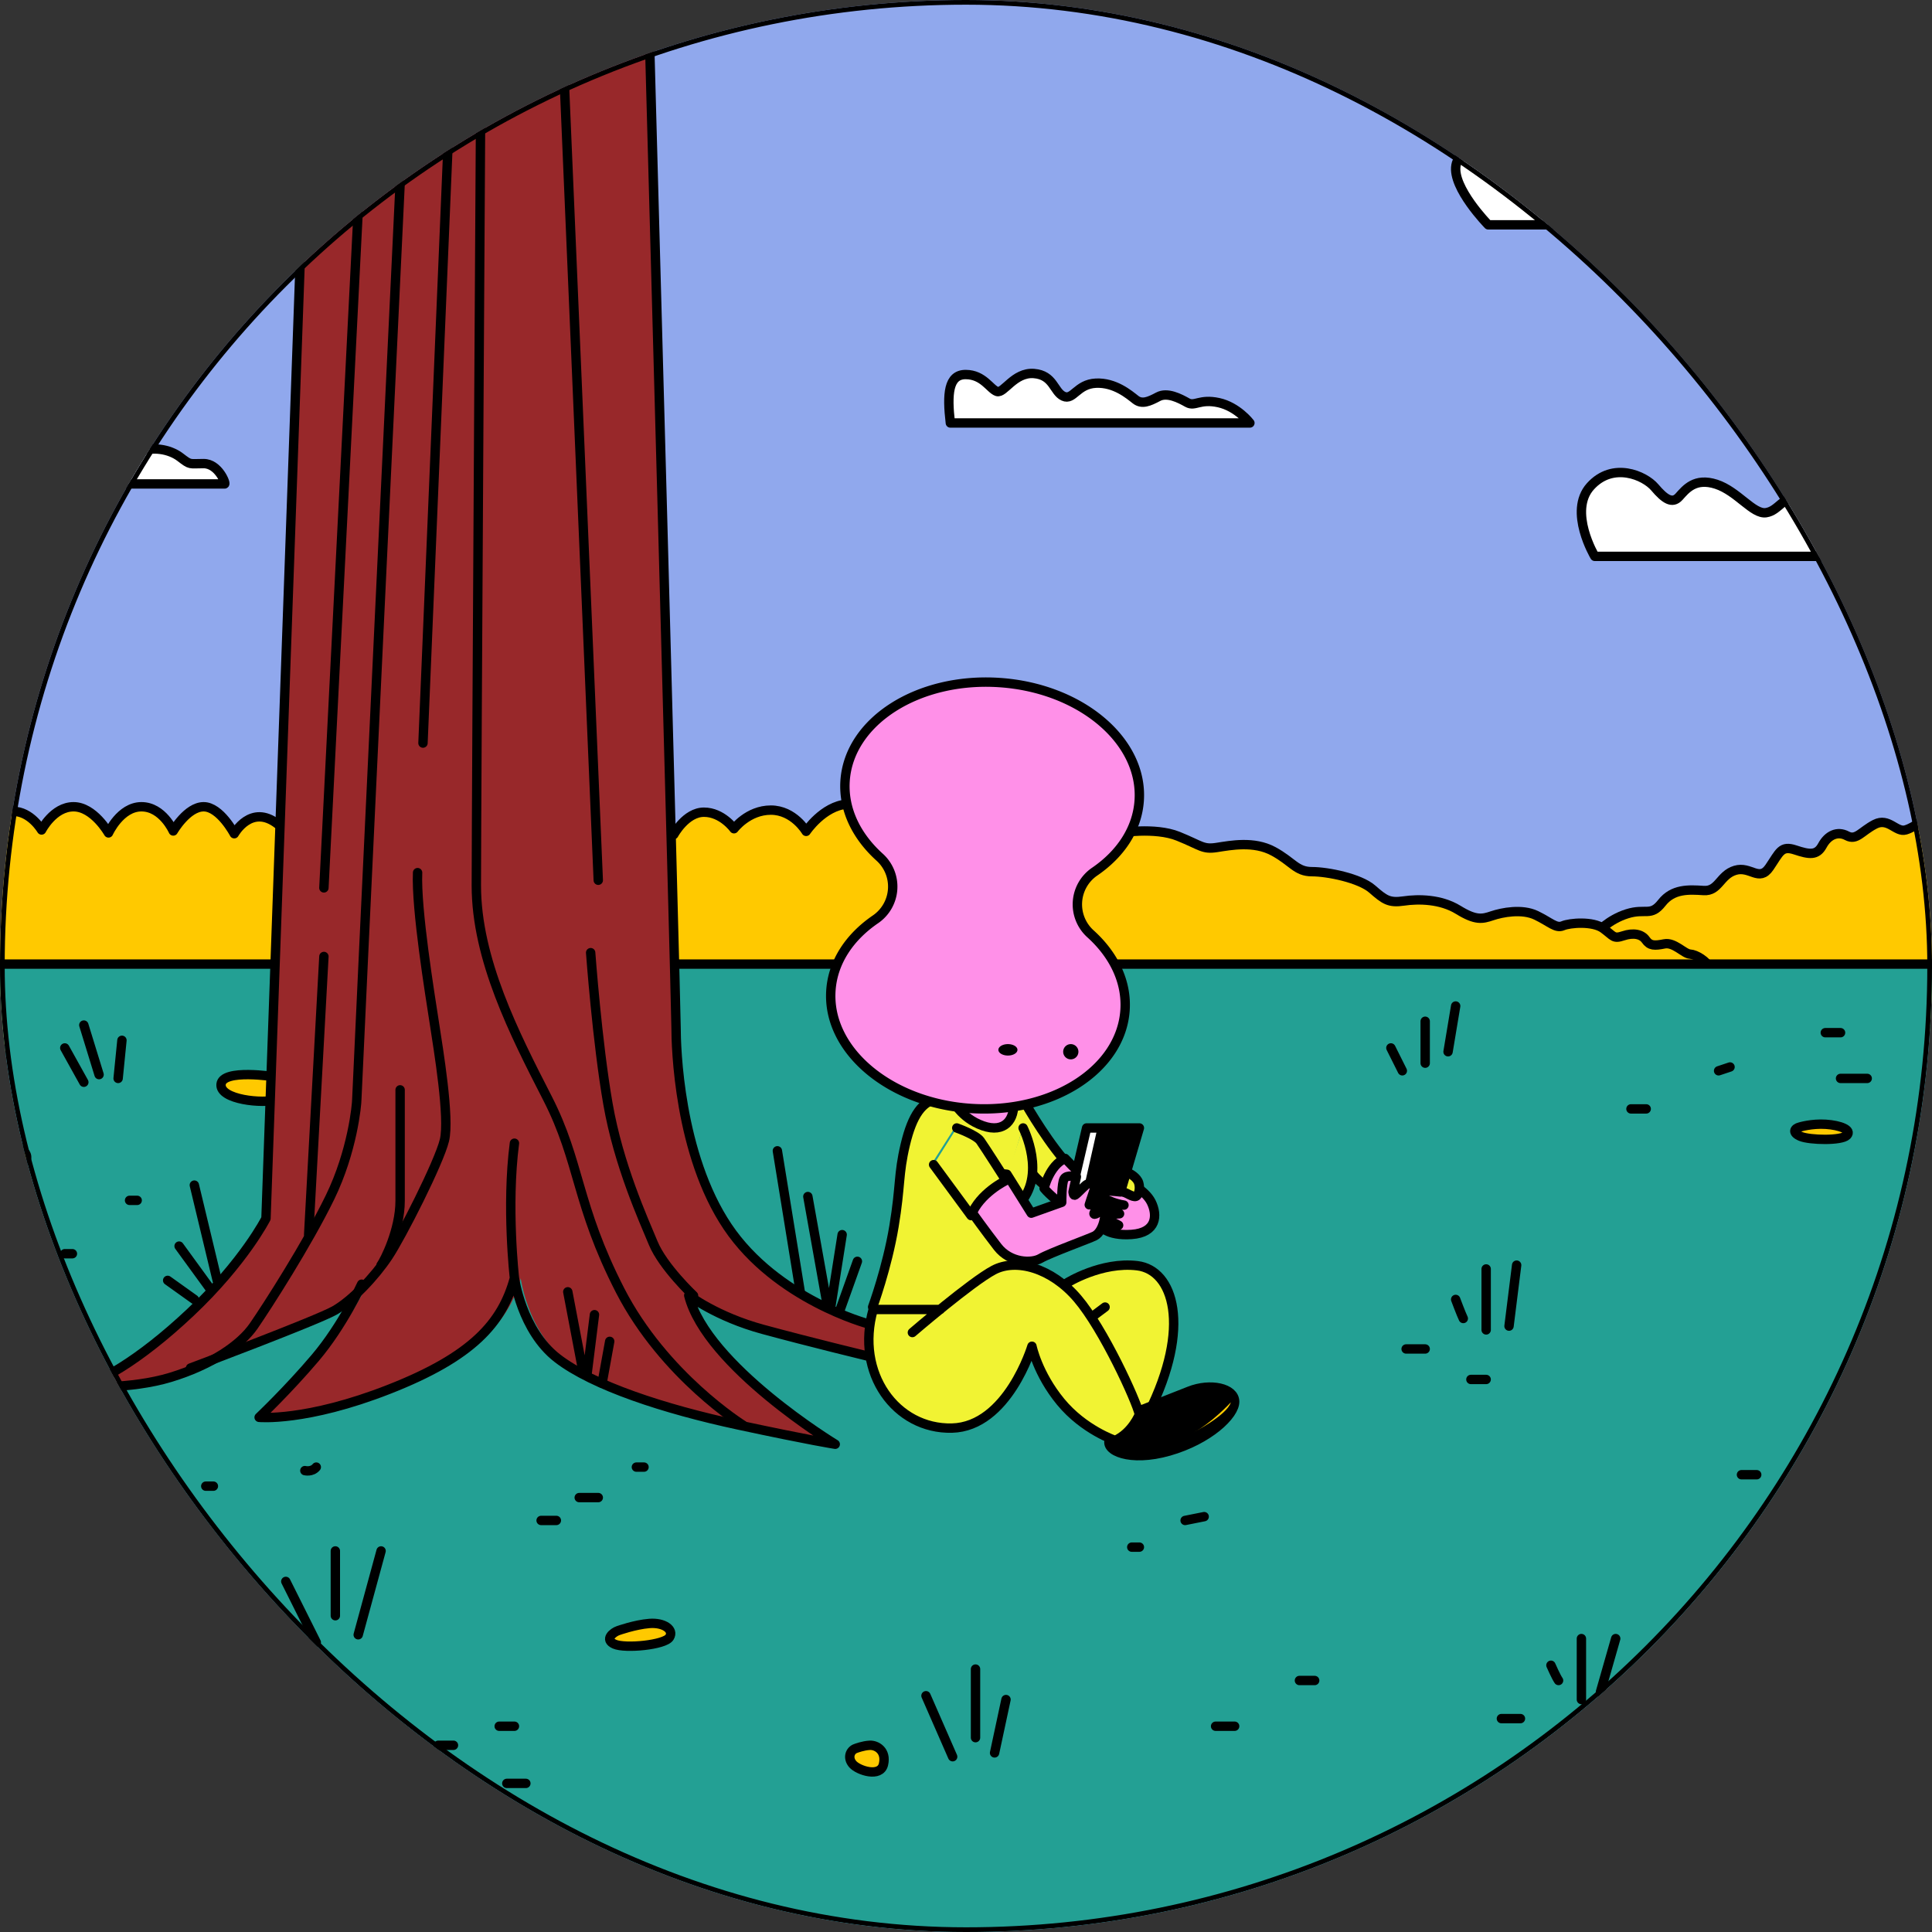 <svg xmlns="http://www.w3.org/2000/svg" width="412" height="412" fill="none"><rect width="100%" height="100%" fill="#333333" stroke="none"/><g clip-path="url(#a)"><path fill="#90A8ED" d="M415.251-3.25H-3.25v418.501h418.501z"/><path fill="#fff" d="M415.246 118.643h-75.159s-5.733-9.597-.932-14.927 11.595-2.294 13.716.206c2.124 2.5 3.738 3.609 5.182 2.01s3.395-4.142 7.939-2.668c4.545 1.479 7.858 6.478 10.616 6.068s3.396-3.484 8.027-4.021c4.632-.535 5.946 2.747 7.39 4.389 1.444 1.641 2.588-1.148 4.501-2.831 1.912-1.683 6.456.043 8.62 1.926 2.164 1.885 3.101 3.484 4.757 2.132 1.657-1.352 5.347-.821 5.347-.821v8.537"/><path stroke="#000" stroke-linecap="round" stroke-linejoin="round" stroke-miterlimit="10" stroke-width="2" d="M415.246 118.643h-75.159s-5.733-9.597-.932-14.927 11.595-2.294 13.716.206c2.124 2.5 3.738 3.609 5.182 2.01s3.395-4.142 7.939-2.668c4.545 1.479 7.858 6.478 10.616 6.068s3.396-3.484 8.027-4.021c4.632-.535 5.946 2.747 7.39 4.389 1.444 1.641 2.588-1.148 4.501-2.831 1.912-1.683 6.456.043 8.62 1.926 2.164 1.885 3.101 3.484 4.757 2.132 1.657-1.352 5.347-.821 5.347-.821v8.537"/><path fill="#fff" stroke="#000" stroke-linecap="round" stroke-linejoin="round" stroke-miterlimit="10" stroke-width="2" d="M202.664 90.201h63.877s-2.625-3.452-6.668-4.338c-4.048-.88-5.052.91-6.668 0-1.62-.91-4.27-2.3-6.224-1.258-1.953 1.041-3.461 1.685-4.825.615-1.369-1.07-4.412-3.694-8.455-3.505-4.048.188-4.826 3.747-6.921 2.784-2.094-.964-2.094-4.522-6.308-4.847-4.215-.319-6.391 4.338-7.87 3.83s-2.902-3.587-6.642-3.612c-3.744-.029-4.022 4.174-3.296 10.331M-3.25 103.203h51.143c.375 0-1.295-4.34-4.465-4.34s-2.714.376-5.006-1.376c-2.296-1.752-6.05-2.335-8.93-1.044-2.88 1.296-4.133 2.212-5.926.75s-3.09-3.717-7.26-3.3c-4.171.418-5.215 2.797-7.218 1.297-2.002-1.505-5.568-5.801-12.338-5.801z"/><path fill="#FFC900" stroke="#000" stroke-linecap="round" stroke-linejoin="round" stroke-miterlimit="10" stroke-width="2" d="M340.598 198.873s2.408-2.76 6.384-4.01 5.03.691 7.399-2.328c2.366-3.02 5.707-2.843 8.919-2.628 3.212.216 3.467-3.318 6.722-4.309 3.255-.989 5.115 2.589 7.313-.646 2.197-3.231 2.495-4.697 5.495-3.706 3 .99 4.606 1.25 5.793-.946 1.183-2.196 3.212-3.147 5.241-2.069 2.029 1.079 3.044-.946 5.962-2.456 2.918-1.509 4.524 1.809 6.553 1.206s3.765-2.372 5.327-2.931c1.563-.559 2.992.559 3.544 1.809v44.363l-91.014-9.023z"/><path fill="#FFC900" stroke="#000" stroke-linecap="round" stroke-linejoin="round" stroke-miterlimit="10" stroke-width="2" d="M-3.25 178.883s2.218-5.873 6.01-5.873c3.793 0 6.106 3.984 6.106 3.984s2.528-4.953 6.819-4.953c4.29 0 7.45 5.579 7.45 5.579s2.528-5.579 7.03-5.579c4.501 0 6.78 5.164 6.78 5.164s2.988-5.164 6.483-5.164c3.496 0 6.527 5.75 6.527 5.75s3.59-6.508 9.313-2.017c5.722 4.493 84.418 2.189 84.418 2.189s2.562-4.761 6.436-4.761 6.402 3.526 6.402 3.526 2.976-3.971 7.86-3.971c4.883 0 7.524 4.533 7.524 4.533s3.619-5.407 8.714-5.81c5.095-.399 58.008 6.144 58.008 6.144s7.661-1.303 12.631.712c4.97 2.013 5.22 2.853 8.213 2.39s7.914-1.427 12.042.797c4.127 2.224 4.884 4.362 8.25 4.362 3.367 0 10.19 1.384 12.842 3.693s3.577 3.021 6.738 2.558c3.156-.463 7.872-.42 11.621 1.889s5.137 1.971 7.24 1.26c2.107-.711 6.359-1.551 9.39-.086s4.209 2.854 5.684 2.224 6.402-1.049 8.633.587c2.232 1.637 2.106 2.267 4.252 1.551 2.146-.711 3.917-.377 4.798.883.886 1.26 1.853 1.26 3.96.839 2.107-.42 4.171 2.1 5.473 2.181 1.307.086 3.495 1.384 4.463 3.188.967 1.804-82.243 13.149-82.243 13.149L-3.25 224.283z"/><path fill="#23A094" stroke="#000" stroke-linecap="round" stroke-linejoin="round" stroke-miterlimit="10" stroke-width="2" d="M-3.25 242.912v-37.318h418.501v209.657H-3.25z"/><path stroke="#000" stroke-linecap="round" stroke-linejoin="round" stroke-miterlimit="10" stroke-width="2" d="M392.496 229.973h5.688m-8.938-9.752h3.251m-26.005 8.127 2.438-.813m-72.323-4.064 2.438 4.875m4.877-10.563v8.939m6.5-12.189-1.625 9.752m39.006 12.188h3.25m-27.629 33.318-1.625 13.002m-4.875-12.189v13.001"/><path fill="#FFC900" d="M310.422 277.105s1.197 3.201 1.625 4.064z"/><path stroke="#000" stroke-linecap="round" stroke-linejoin="round" stroke-miterlimit="10" stroke-width="2" d="M310.422 277.105s1.197 3.201 1.625 4.064m-12.19 6.499h4.064m9.751 6.502h3.25m54.447 20.314h3.251m-4.876 28.444h4.063m-12.19 8.125h10.564m4.063 19.504h2.438m4.064 8.125h1.625m-49.57-6.5h2.438m7.312-22.754-3.25 11.376m-4.063-11.376v13.002"/><path fill="#FFC900" d="M330.738 355.117s1.092 2.501 1.626 3.251z"/><path stroke="#000" stroke-linecap="round" stroke-linejoin="round" stroke-miterlimit="10" stroke-width="2" d="M330.738 355.117s1.092 2.501 1.626 3.251m-12.19 8.124h4.063m-47.132-8.125h3.251m-27.629-34.131 4.063-.812m-15.44 6.502h1.625m16.252 38.193h4.063m-48.758-5.689-2.438 11.376m-4.063-17.876v14.627m-10.564-8.94 5.688 13.002m-65.821-61.76h-1.625m-12.189 6.502h4.063m-12.19 4.875h3.25m-72.324 64.198-1.626 11.376m-6.5-17.064 1.626 12.189m-8.94-4.064 5.688 10.564m-20.315-31.691h1.625m15.441-14.627h1.626m-21.942-1.627h.813m98.326 26.819h-4.063m-1.625-12.19h3.251m-16.253 4.063h3.25m-15.438-41.444-4.876 17.878m-4.875-17.878v13.815m-10.565-7.315 6.501 13.002"/><path fill="#FFC900" d="M65.01 313.609s1.51.385 2.438-.75z"/><path stroke="#000" stroke-linecap="round" stroke-linejoin="round" stroke-miterlimit="10" stroke-width="2" d="M65.01 313.609s1.51.385 2.438-.75m-23.568 4.065h1.626m-48.756-8.127h2.438m14.627-41.443h1.625m12.189-11.377h1.625m-3.25-34.131-.813 8.126m-7.314-11.376 3.25 10.564m-7.312-5.689 4.063 7.313"/><path fill="#FFC900" stroke="#000" stroke-linecap="round" stroke-linejoin="round" stroke-miterlimit="10" stroke-width="2" d="M383.786 240.346s2.559-.787 5.579-.59c3.017.199 5.627 1.184 4.483 2.364-1.144 1.183-7.91 1.019-9.834.231-1.919-.791-1.377-1.729-.228-2.005M182.54 372.841s1.509-.586 2.943-.656c1.433-.075 3.582 1.144 2.923 4.044-.658 2.901-5.358 1.339-6.544 0-1.191-1.343-.605-2.994.678-3.388m-50.706-25.113s3.566-1.276 6.651-1.524 5.305 1.305 4.286 2.953-9.468 2.457-11.718 1.462c-2.248-.991-.284-2.544.781-2.891M23.95 329.759s3.765-2.23 7.652-1.175 4.32 3.931 1.627 4.944c-2.696 1.015-9.118.204-10.07-.971-.95-1.176-.04-2.384.79-2.798m34.593-100.141s-11.039-1.748-11.4 1.587c-.36 3.336 9.049 4.229 11.852 3.295 2.808-.936-.453-4.882-.453-4.882M5.688 246.744c.053 1.972-4.849 2.574-8.938 2.732v-6.501c3.436.425 8.881 1.457 8.938 3.769"/><path stroke="#000" stroke-linecap="round" stroke-linejoin="round" stroke-miterlimit="10" stroke-width="2" d="m179.59 263.289-2.438 15.44m5.688-9.75-4.063 11.376m-6.502-25.191 4.064 22.754m-10.564-32.506 4.876 30.067M41.443 252.727l4.876 20.315m-8.126-7.313 6.501 8.938m-3.25 2.437-5.688-4.063"/><path fill="#98282A" d="M158.461 303.922c-10.496-2.27-20.802-5.266-28.722-8.778a69 69 0 0 1-3.909-1.882l-.886-.473c-1.818-1.001-3.431-2.029-4.798-3.095-7.58-5.893-9.094-17.09-9.094-17.09-2.61 9.344-9.012 16.334-26.865 23.125s-27.875 5.837-27.875 5.837 6.149-5.64 12.04-12.375c5.8-6.632 9.816-15.04 9.94-15.298-2.218 2.403-4.639 4.548-6.737 5.76-3.556 2.046-28.009 11.395-29.982 12.148l-.043.017c-.022.008-.039.021-.065.025q-.01.008-.021.009a51 51 0 0 1-5.01 1.805c-8.59 2.609-19.37 2.021-19.37 2.021 3.707-.843 12.212-5.137 23.666-15.913s16.111-19.979 16.111-19.979L66.271-3.25h36.775s-1.066 176.372-1.066 192.086c0 15.716 8.083 31.654 15.048 45.323 6.962 13.673 6.063 22.7 15.385 40.998 9.318 18.298 26.048 28.765 26.048 28.765"/><path fill="#98282A" d="M178.325 307.985s-5.028-.757-20.536-4.126c0 0-16.65-10.464-25.923-28.759-9.277-18.29-8.383-27.319-15.311-40.989-6.928-13.667-14.977-29.602-14.977-45.314S102.639-3.25 102.639-3.25h36.151s5.922 217.974 5.922 222.263c0 4.293.586 27.104 10.895 42.593 10.308 15.488 29.616 20.684 29.616 20.684-.368 2.411-.334 4.744.055 6.927-.274-.068-12.517-3.059-22.209-5.724-9.807-2.695-15.674-7.237-15.674-7.237 3.774 15.063 30.93 31.729 30.93 31.729"/><path stroke="#000" stroke-linecap="round" stroke-linejoin="round" stroke-miterlimit="10" stroke-width="2" d="m130.02 286.043-1.625 8.939m-1.625-14.627-1.625 13.002m-4.065-17.878 3.251 17.065M96.702 3.25l-6.5 155.211m68.26 145.461s-16.85-10.467-26.238-28.765-8.483-27.328-15.494-40.997-15.152-29.612-15.152-45.326S102.652-3.25 102.652-3.25"/><path stroke="#000" stroke-linecap="round" stroke-linejoin="round" stroke-miterlimit="10" stroke-width="2" d="M125.957 203.156s1.403 19.173 3.689 32.243c2.281 13.065 7.546 24.605 9.652 29.695 2.106 5.091 8.6 11.198 8.6 11.198M119.455-3.25l8.126 190.966"/><path stroke="#000" stroke-linecap="round" stroke-linejoin="round" stroke-miterlimit="10" stroke-width="2" d="M109.705 272.547s1.526 11.196 9.142 17.087c7.621 5.892 22.858 10.86 38.522 14.225 15.661 3.365 20.744 4.126 20.744 4.126s-27.431-16.666-31.239-31.733c0 0 5.926 4.546 15.833 7.237 9.907 2.695 22.438 5.724 22.438 5.724l3.385-2.274-3.441-4.649s-19.503-5.196-29.916-20.684-11.005-38.3-11.005-42.593S138.186-3.25 138.186-3.25M77.124 273.856s-4.033 8.791-9.892 15.7-11.974 12.693-11.974 12.693 9.969.978 27.725-5.988c17.757-6.965 24.125-14.134 26.721-23.719 0 0-1.758-15.286 0-28.755M85.325 232.41v23.659c0 6.296-3.385 12.844-4.063 13.722"/><path stroke="#000" stroke-linecap="round" stroke-linejoin="round" stroke-miterlimit="10" stroke-width="2" d="M40.63 291.731s26.912-10.114 30.686-12.256c3.777-2.142 8.585-7.216 11.442-11.505 2.857-4.288 10.872-20.073 12.016-24.81 1.144-4.738-1.258-19.174-2.173-25.152-.916-5.977-3.892-24.136-3.55-31.918m-19.978 17.879-3.25 59.321M78.824-3.25l-9.752 192.592"/><path stroke="#000" stroke-linecap="round" stroke-linejoin="round" stroke-miterlimit="10" stroke-width="2" d="M66.125-3.25 56.72 259.838s-4.647 9.206-16.062 19.984-19.899 15.074-23.594 15.916c0 0 10.747.59 19.312-2.021 8.564-2.609 14.862-6.818 17.716-10.946 2.855-4.127 11.501-17.601 16.29-27.452 4.788-9.849 5.71-19.703 5.71-20.968 0-1.263 9.233-195.196 9.233-195.196"/><path fill="#F1F333" d="M226.721 247.284c-3.619 1.465-4.797 6.178-4.797 6.178s-1.68-1.6-2.248-2.595h-.004c.568-4.997-1.706-9.888-1.706-9.888l-3.404 10.934-.302-.445s-4.585-7.131-5.514-8.419c-.924-1.282-5.051-2.735-5.051-2.735l-4.964 7.796 8.038 10.823s2.863 3.731 5.514 6.928c1.406 1.689 3.349 2.52 5.15 2.769v1.017c-2.077-.191-4.015.126-5.636.956-2.6 1.325-7.517 5.031-11.45 8.126H186.09s3.086-8.35 4.547-17.086c1.461-8.74.899-11.005 2.416-17.365 1.311-5.496 3.082-8.389 5.682-9.43a41 41 0 0 0 5.231 1.032c.967 1.093 2.734 2.618 5.588 3.482 4.384 1.325 6.58-.809 6.675-3.625a36 36 0 0 0 2.312-.445c1.204 2.092 4.664 7.851 8.18 11.992"/><path stroke="#000" stroke-linecap="round" stroke-linejoin="round" stroke-miterlimit="10" stroke-width="2" d="M217.783 268.979v.812m-31.693 8.938s3.085-8.391 4.547-17.169c1.456-8.778.898-11.055 2.411-17.446 1.517-6.391 3.649-9.28 6.958-9.833s18.072 0 18.072 0 4.277 7.68 8.643 12.85"/><path fill="#F1F333" stroke="#000" stroke-linecap="round" stroke-linejoin="round" stroke-miterlimit="10" stroke-width="2" d="M227.535 273.584s7.326-4.607 15.015-3.666c7.685.941 11.581 12.997 2.404 31.404-2.359 4.728-17.079-9.291-17.079-9.291z"/><path fill="#000" stroke="#000" stroke-linecap="round" stroke-linejoin="round" stroke-miterlimit="10" stroke-width="2" d="M242.286 301.107s6.845-2.667 11.332-4.452c4.488-1.784 9.627-.673 9.671 2.226s-5.567 8.161-13.986 10.569-13.854-.127-12.668-2.517 5.651-5.826 5.651-5.826"/><path fill="#FECB00" d="M262.478 299.045s-4.254 4.599-8.126 6.501c0 0 7.356-3.772 8.126-6.501"/><path stroke="#000" stroke-linecap="round" stroke-linejoin="round" stroke-miterlimit="10" stroke-width="2" d="m232.41 281.168 3.251-2.438"/><path fill="#F1F333" d="M194.566 284.164s12.58-10.816 17.353-13.331c4.773-2.52 12.3-.456 17.856 6.065 5.561 6.525 12.523 21.745 13.198 24.721 0 0-1.517 3.892-5.165 5.553 0 0-6.683-2.231-11.624-8.24-4.941-6.007-6.12-11.845-6.12-11.845s-5.164 17.166-17.068 17.455c-11.904.285-20.665-11.675-16.79-25.291h14.312"/><path stroke="#000" stroke-linecap="round" stroke-linejoin="round" stroke-miterlimit="10" stroke-width="2" d="M194.566 284.164s12.58-10.816 17.353-13.331c4.773-2.52 12.3-.456 17.856 6.065 5.561 6.525 12.523 21.745 13.198 24.721 0 0-1.517 3.892-5.165 5.553 0 0-6.683-2.231-11.624-8.24-4.941-6.007-6.12-11.845-6.12-11.845s-5.164 17.166-17.068 17.455c-11.904.285-20.665-11.675-16.79-25.291h14.312"/><path fill="#FF90E8" stroke="#000" stroke-linecap="round" stroke-linejoin="round" stroke-miterlimit="10" stroke-width="2" d="M203.156 234.581s1.702 3.818 6.426 5.49 6.866-1.433 6.545-5.109c-.322-3.677-12.971-.381-12.971-.381"/><path fill="#FF90E8" stroke="#000" stroke-linecap="round" stroke-linejoin="round" stroke-miterlimit="10" stroke-width="2" d="M233.467 185.859c5.495-3.768 9.061-9.074 9.468-15.141.863-12.732-12.482-23.998-29.801-25.161s-32.056 8.212-32.919 20.944c-.412 6.068 2.407 11.807 7.343 16.27a8.453 8.453 0 0 1-.898 13.302c-5.495 3.768-9.061 9.074-9.468 15.141-.863 12.732 12.482 23.998 29.8 25.161s32.057-8.212 32.92-20.944c.412-6.068-2.407-11.807-7.343-16.27a8.453 8.453 0 0 1 .898-13.302"/><path fill="#000" d="M228.348 225.909a1.625 1.625 0 1 0 0-3.25 1.625 1.625 0 0 0 0 3.25m-13.408-.813c1.122 0 2.031-.546 2.031-1.219s-.909-1.219-2.031-1.219-2.032.546-2.032 1.219.91 1.219 2.032 1.219"/><path fill="#FF90E8" stroke="#000" stroke-linecap="round" stroke-linejoin="round" stroke-miterlimit="10" stroke-width="2" d="M226.384 256.789s-2.472-1.839-3.726-3.38c0 0 1.098-4.865 4.471-6.372 0 0 2.768 2.965 3.569 3.42.806.458-4.314 6.332-4.314 6.332"/><path fill="#F1F333" d="M218.176 240.537s5.212 10.193-1.007 16.401c-6.219 6.21-4.973-2.182-4.973-2.182l.958.438"/><path stroke="#000" stroke-linecap="round" stroke-linejoin="round" stroke-miterlimit="10" stroke-width="2" d="M218.176 240.537s5.212 10.193-1.007 16.401c-6.219 6.21-4.973-2.182-4.973-2.182l.958.438"/><path fill="#FF90E8" stroke="#000" stroke-linecap="round" stroke-linejoin="round" stroke-miterlimit="10" stroke-width="2" d="M234.04 254.522s1.914 1.86 5.649 2.471c0 0-2.79-.056-4.341-.197-1.55-.141.085 1.035 1.381 1.424 1.3.388 2.02.615 2.02.615s-2.545.167-3.405.253c-.856.085.906 1.282 1.516 1.423.615.141 1.69.782 1.69.782h-3.541c-.72 0 .94 2.343 6.307 1.954 5.366-.389 5.556-4.104 4.201-6.865s-5.387-4.468-5.387-4.468-6.159.804-6.094 1.013c.063.21.004 1.595.004 1.595"/><path fill="#F1F333" d="M240.946 250.287s1.508.753 1.877 1.949c.37 1.196.027 2.695-.614 2.899s-1.964-.783-2.484-.856"/><path stroke="#000" stroke-linecap="round" stroke-linejoin="round" stroke-miterlimit="10" stroke-width="2" d="M240.946 250.287s1.508.753 1.877 1.949c.37 1.196.027 2.695-.614 2.899s-1.964-.783-2.484-.856"/><path fill="#000" d="m229.104 251.751 2.615-11.214h11.256l-4.019 13.647s-2.011-.24-3.338-.24-3.374 1.622-3.374 1.622l-4.709.411z"/><path fill="#fff" d="m234.036 240.537-3.119 13.821-2.569.806 3.675-14.627z"/><path stroke="#000" stroke-linecap="round" stroke-linejoin="round" stroke-miterlimit="10" stroke-width="2" d="m229.104 251.751 2.615-11.214h11.256l-4.019 13.647s-2.011-.24-3.338-.24-3.374 1.622-3.374 1.622l-4.709.411z"/><path fill="#FF90E8" stroke="#000" stroke-linecap="round" stroke-linejoin="round" stroke-miterlimit="10" stroke-width="2" d="m214.719 250.409 5.195 8.304 6.501-2.32s-.043-4.015.508-5c.552-.984 2.618-.446 2.618-.446l-.716 3.213s.043.939.466.67c.422-.269 1.224-1.162 2.151-2.01s2.363-.356 1.94.802c-.422 1.158-1.099 3.304-1.099 3.304s1.099-1.34 2.151-1.426c1.056-.091-1.014 2.635-1.138 3.213-.125.579.926-.091 1.732-.715.803-.625.716.939.423 2.274-.297 1.34-.969 2.767-2.026 3.305s-9.627 3.66-11.529 4.776c-1.9 1.117-6.501.981-9.161-2.456s-5.532-7.453-5.532-7.453l-.797-8.969z"/><path fill="#F1F333" d="M204.028 240.537s4.102 1.458 5.021 2.746c.919 1.292 5.483 8.45 5.483 8.45s-5.65 2.708-7.449 7.494l-7.991-10.864"/><path stroke="#000" stroke-linecap="round" stroke-linejoin="round" stroke-miterlimit="10" stroke-width="2" d="M204.028 240.537s4.102 1.458 5.021 2.746c.919 1.292 5.483 8.45 5.483 8.45s-5.65 2.708-7.449 7.494l-7.991-10.864"/><path fill="#fff" stroke="#000" stroke-linecap="round" stroke-linejoin="round" stroke-miterlimit="10" stroke-width="2" d="M415.25 47.944h-97.88s-7.724-7.881-6.884-12.679c.84-4.797 9.739-4.043 13.545-1.919 3.808 2.124 7.108 4.902 8.343 2.879 1.23-2.02 5.345-5.432 12.062-4.016 6.718 1.416 9.826 6.72 11.866 5.354 2.046-1.365 3.417-4.546 10.383-3.714 6.97.832 10.606 5.154 10.606 5.154s2.267-3.359 8.058-3.359 9.32 4.496 10.804 3.664c1.483-.831 2.743-3.207 7.416-2.928 4.672.278 7.527 4.093 7.527 4.093s1.723-2.047 4.15-1.69v9.16z"/><path stroke="#000" stroke-linecap="round" stroke-linejoin="round" stroke-miterlimit="10" stroke-width="2" d="M415.251-3.25H-3.25v418.501h418.501z"/><path stroke="#000" stroke-linecap="round" stroke-linejoin="round" stroke-miterlimit="10" stroke-width="2" d="M220.221 250.287c.615.935 2.438 2.438 2.438 2.438"/></g><rect width="411" height="411" x=".5" y=".5" stroke="#000" rx="205.5"/><defs><clipPath id="a"><rect width="412" height="412" fill="#fff" rx="206"/></clipPath></defs></svg>